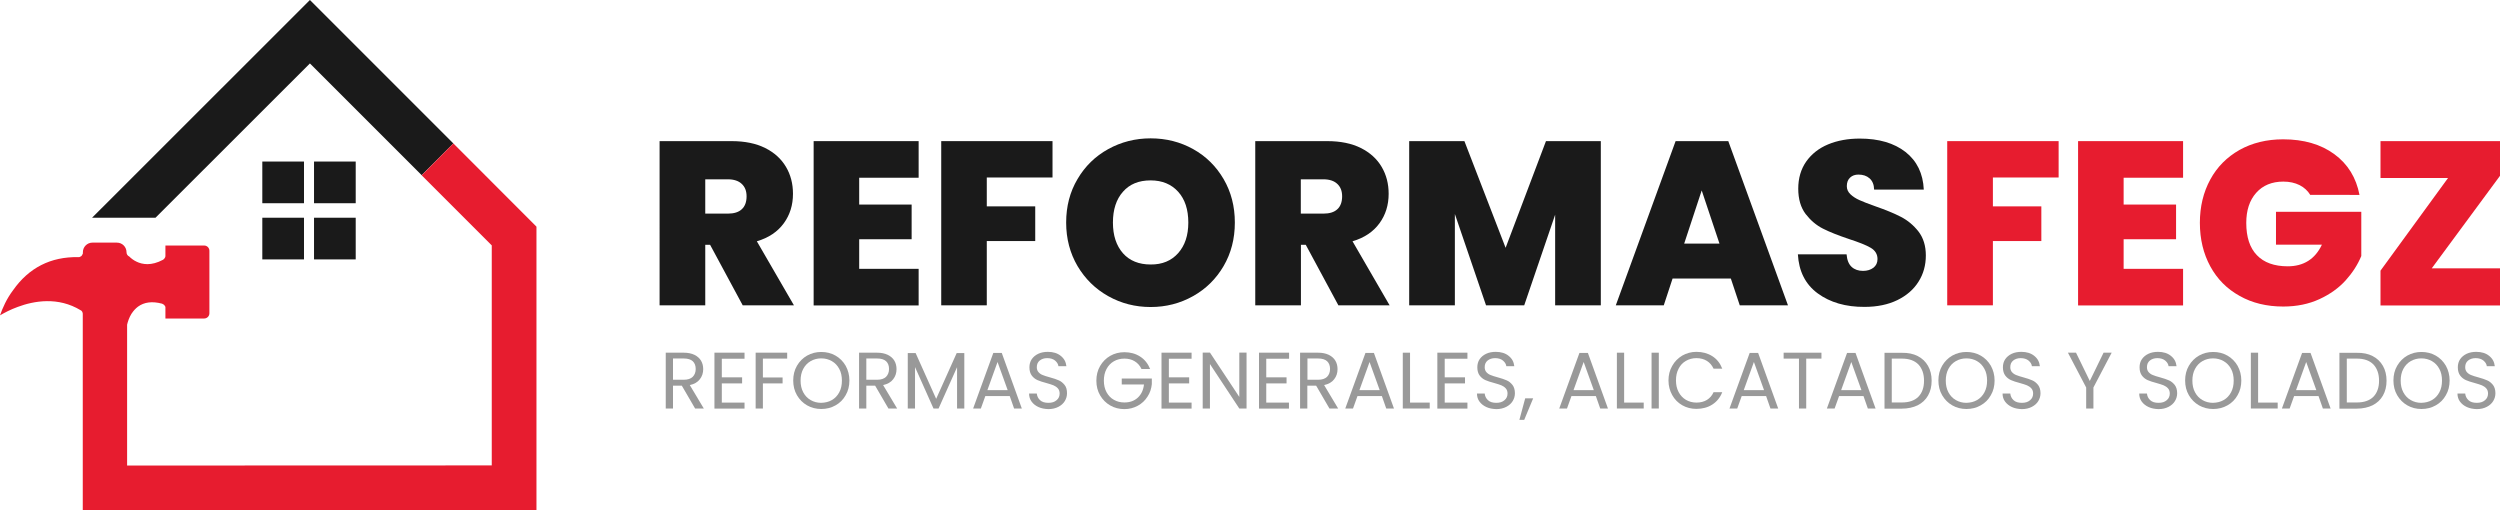 <?xml version="1.0" encoding="utf-8"?>
<!-- Generator: Adobe Illustrator 25.1.0, SVG Export Plug-In . SVG Version: 6.00 Build 0)  -->
<svg version="1.1" id="Layer_1" xmlns="http://www.w3.org/2000/svg" xmlns:xlink="http://www.w3.org/1999/xlink" x="0px" y="0px"
	 width="2069.1px" height="422.3px" viewBox="0 0 2069.1 422.3" style="enable-background:new 0 0 2069.1 422.3;"
	 xml:space="preserve">
<style type="text/css">
	.st0{fill:#1A1A1A;}
	.st1{fill:#E71C2F;}
	.st2{fill:#999999;}
</style>
<g>
	<g>
		<g>
			<g>
				<rect x="217.1" y="133.7" class="st0" width="34.5" height="34.5"/>
				<rect x="217.1" y="180.2" class="st0" width="34.5" height="34.5"/>
				<rect x="259.9" y="133.7" class="st0" width="34.5" height="34.5"/>
				<rect x="259.9" y="180.2" class="st0" width="34.5" height="34.5"/>
			</g>
			<path class="st0" d="M375.2,118.7L256.5,0L76.2,180.2h52.5L256.5,52.5l92.5,92.5"/>
			<path class="st1" d="M375.2,118.7L349,145.1l58,58v182.1l-301.8,0.1V268.7c0.6-2.6,1.7-5.9,3.6-9c0.1-0.1,0.2-0.3,0.3-0.4
				c1.3-2,3-3.9,5.1-5.5c5.2-3.8,11.8-4.6,19.8-2.5c0,0,0,0,0.1,0c0.1,0,0.2,0,0.2,0.1c0,0,0.1,0,0.1,0.1c0.1,0,0.1,0.1,0.2,0.1
				c0.1,0,0.1,0,0.2,0.1c0.1,0,0.1,0.1,0.2,0.1c0.1,0,0.1,0.1,0.2,0.1c0,0,0.1,0.1,0.1,0.1c0.1,0,0.1,0.1,0.2,0.1
				c0,0,0.1,0.1,0.1,0.1c0.1,0,0.1,0.1,0.2,0.1c0,0,0.1,0.1,0.1,0.1c0,0.1,0.1,0.1,0.1,0.2c0,0,0.1,0.1,0.1,0.1c0,0,0.1,0.1,0.1,0.1
				c0,0.1,0.1,0.1,0.1,0.2c0,0,0.1,0.1,0.1,0.1c0,0.1,0.1,0.1,0.1,0.2c0,0,0,0.1,0.1,0.1c0,0.1,0.1,0.1,0.1,0.2c0,0,0,0.1,0.1,0.2
				c0,0.1,0,0.1,0.1,0.2c0,0.1,0,0.1,0,0.2c0,0.1,0,0.1,0,0.2c0,0.1,0,0.1,0,0.2c0,0.1,0,0.1,0,0.2c0,0.1,0,0.2,0,0.2c0,0,0,0,0,0.1
				v8.5l32.1,0c2.3,0,4.3-1.9,4.3-4.3v-51.8c0-2.3-1.9-4.3-4.3-4.3l-32.1,0v8.1c0,0.1,0,0.3,0,0.4c0,0,0,0.1,0,0.1
				c0,0.1,0,0.2,0,0.3c0,0.1,0,0.2-0.1,0.3c0,0,0,0.1,0,0.1c0,0.1-0.1,0.2-0.1,0.3c0,0,0,0.1,0,0.1c0,0.1-0.1,0.1-0.1,0.2
				c0,0,0,0.1-0.1,0.1c0,0.1-0.1,0.1-0.1,0.2c0,0.1-0.1,0.1-0.1,0.2c0,0-0.1,0.1-0.1,0.1c0,0.1-0.1,0.1-0.1,0.2c0,0,0,0.1-0.1,0.1
				c-0.1,0.1-0.1,0.1-0.2,0.2c0,0,0,0-0.1,0.1c-0.1,0.1-0.1,0.1-0.2,0.2c-0.1,0.1-0.1,0.1-0.2,0.2c0,0-0.1,0-0.1,0.1
				c-0.1,0.1-0.2,0.1-0.3,0.2c0,0,0,0,0,0c-4.9,2.6-9.2,3.6-12.9,3.6c-3.6,0-6.6-0.9-8.9-2c-2.8-1.3-4.8-3-6.1-4.3
				c-1.4-0.6-2.3-2-2.3-3.6c0-4.4-3.6-7.9-7.9-7.9H76.5c-4.4,0-7.9,3.6-7.9,7.9v0.1c0,0.1,0,0.1,0,0.2c0,0.1,0,0.1,0,0.2
				c0,0.1,0,0.1,0,0.2c0,0.1,0,0.1,0,0.2c0,0.1,0,0.1,0,0.2c0,0.1,0,0.1-0.1,0.2c0,0.1,0,0.1-0.1,0.2c0,0.1,0,0.1-0.1,0.2
				c0,0.1-0.1,0.1-0.1,0.2c0,0.1-0.1,0.1-0.1,0.2c0,0.1-0.1,0.1-0.1,0.2c0,0-0.1,0.1-0.1,0.2c0,0.1-0.1,0.1-0.1,0.2
				c0,0-0.1,0.1-0.1,0.1c0,0-0.1,0.1-0.1,0.1c0,0-0.1,0.1-0.1,0.1c0,0-0.1,0.1-0.1,0.1c0,0-0.1,0.1-0.1,0.1c0,0-0.1,0.1-0.1,0.1
				c0,0-0.1,0.1-0.1,0.1c-0.1,0-0.1,0.1-0.2,0.1c-0.1,0-0.1,0.1-0.2,0.1c-0.1,0-0.1,0.1-0.2,0.1c-0.1,0-0.1,0.1-0.2,0.1
				c-0.1,0-0.1,0.1-0.2,0.1c-0.1,0-0.1,0-0.2,0.1c-0.1,0-0.2,0-0.2,0.1c0,0-0.1,0-0.1,0c-0.1,0-0.2,0-0.3,0c0,0-0.1,0-0.1,0
				c-0.1,0-0.3,0-0.4,0h-0.1c-22.7-0.4-40.8,8.8-53.8,27.3C5.5,247.2,2.1,255,0,261c3.6-2.1,8.6-4.8,14.7-7
				c13.4-5,33.4-8.6,52.1,2.8c0,0,0,0,0,0c0.1,0.1,0.2,0.1,0.3,0.2c0,0,0.1,0,0.1,0c0.1,0.1,0.2,0.2,0.3,0.3c0,0,0,0.1,0.1,0.1
				c0.1,0.1,0.2,0.2,0.2,0.3c0,0,0.1,0.1,0.1,0.1c0.1,0.1,0.1,0.2,0.2,0.3c0,0,0,0,0,0.1c0.1,0.1,0.1,0.3,0.2,0.4c0,0,0,0,0,0.1
				c0,0.1,0.1,0.2,0.1,0.4c0,0,0,0.1,0,0.1c0,0.1,0.1,0.2,0.1,0.3c0,0,0,0.1,0,0.1c0,0.2,0,0.3,0,0.5v8.7l0,1.2l0,152.4l0.2,0l0,0
				h375.3V187.6L375.2,118.7z"/>
		</g>
	</g>
	<g>
		<g>
			<g>
				<path class="st0" d="M614.7,252.7l-27-50.1h-4v50.1h-37.8V116.8h59.6c10.9,0,20.2,1.9,27.8,5.7c7.6,3.8,13.3,9,17.2,15.6
					c3.9,6.6,5.8,14,5.8,22.3c0,9.3-2.5,17.4-7.6,24.4c-5.1,7-12.5,12-22.3,14.9l30.7,53H614.7z M583.7,176.8h18.7
					c5.1,0,9-1.2,11.6-3.7c2.6-2.4,3.9-6,3.9-10.6c0-4.4-1.3-7.8-4-10.3c-2.6-2.5-6.5-3.8-11.5-3.8h-18.7V176.8z"/>
				<path class="st0" d="M711.1,147.1v22.2h43.4V198h-43.4v24.5h49.2v30.3h-86.9V116.8h86.9v30.3H711.1z"/>
				<path class="st0" d="M871.1,116.8v30.1h-54.4v23.9h40.1v28.7h-40.1v53.2H779V116.8H871.1z"/>
				<path class="st0" d="M917.2,245.1c-10.7-6-19.1-14.3-25.4-24.9c-6.2-10.6-9.4-22.6-9.4-36c0-13.4,3.1-25.4,9.4-36
					c6.2-10.6,14.7-18.9,25.4-24.8c10.7-5.9,22.4-8.9,35.1-8.9c12.9,0,24.6,3,35.2,8.9c10.6,5.9,19,14.2,25.2,24.8
					c6.2,10.6,9.3,22.6,9.3,36c0,13.4-3.1,25.4-9.3,36c-6.2,10.6-14.6,18.9-25.3,24.9c-10.7,6-22.4,9-35.1,9
					C939.6,254.1,927.9,251.1,917.2,245.1z M975.1,209.5c5.6-6.3,8.4-14.7,8.4-25.3c0-10.8-2.8-19.3-8.4-25.5
					c-5.6-6.2-13.2-9.4-22.8-9.4c-9.8,0-17.4,3.1-22.9,9.4c-5.5,6.2-8.3,14.7-8.3,25.5c0,10.7,2.8,19.1,8.3,25.4
					c5.5,6.2,13.2,9.3,22.9,9.3C961.9,219,969.5,215.8,975.1,209.5z"/>
				<path class="st0" d="M1107.7,252.7l-27-50.1h-4v50.1h-37.8V116.8h59.6c10.9,0,20.2,1.9,27.8,5.7c7.6,3.8,13.3,9,17.2,15.6
					c3.9,6.6,5.8,14,5.8,22.3c0,9.3-2.5,17.4-7.6,24.4c-5.1,7-12.5,12-22.3,14.9l30.7,53H1107.7z M1076.6,176.8h18.7
					c5.1,0,9-1.2,11.6-3.7c2.6-2.4,3.9-6,3.9-10.6c0-4.4-1.3-7.8-4-10.3c-2.6-2.5-6.5-3.8-11.5-3.8h-18.7V176.8z"/>
				<path class="st0" d="M1324.9,116.8v135.9h-37.8v-75l-25.6,75h-31.6l-25.8-75.6v75.6h-37.8V116.8h45.7l34.1,88.3l33.4-88.3
					H1324.9z"/>
				<path class="st0" d="M1432.5,230.5h-48.2l-7.3,22.2h-39.7l49.5-135.9h43.6l49.4,135.9h-39.9L1432.5,230.5z M1423.1,201.6
					l-14.7-44l-14.5,44H1423.1z"/>
				<path class="st0" d="M1504.4,242.8c-10.2-7.5-15.6-18.3-16.4-32.3h40.3c0.4,4.8,1.8,8.2,4.2,10.4c2.4,2.2,5.6,3.3,9.4,3.3
					c3.5,0,6.3-0.9,8.6-2.6c2.2-1.7,3.4-4.1,3.4-7.2c0-4-1.9-7.1-5.6-9.3c-3.7-2.2-9.8-4.6-18.1-7.3c-8.9-3-16-5.8-21.5-8.6
					c-5.5-2.8-10.2-6.8-14.3-12.1c-4-5.3-6.1-12.3-6.1-20.9c0-8.7,2.2-16.2,6.6-22.5c4.4-6.2,10.4-11,18.1-14.2
					c7.7-3.2,16.5-4.8,26.2-4.8c15.8,0,28.4,3.7,37.9,11.1c9.4,7.4,14.5,17.8,15.1,31.1h-41.1c-0.1-4.1-1.4-7.2-3.8-9.3
					c-2.4-2.1-5.4-3.1-9.2-3.1c-2.8,0-5.1,0.8-6.9,2.5c-1.8,1.7-2.7,4-2.7,7.1c0,2.6,1,4.8,3,6.7c2,1.9,4.5,3.5,7.4,4.8
					c3,1.3,7.3,3.1,13.1,5.1c8.6,3,15.7,5.9,21.3,8.8s10.4,6.9,14.5,12.1c4,5.2,6.1,11.8,6.1,19.8c0,8.1-2,15.4-6.1,21.8
					c-4,6.4-9.9,11.5-17.5,15.2c-7.6,3.7-16.7,5.6-27.1,5.6C1527.6,254.1,1514.6,250.3,1504.4,242.8z"/>
				<path class="st1" d="M1703.8,116.8v30.1h-54.4v23.9h40.1v28.7h-40.1v53.2h-37.8V116.8H1703.8z"/>
				<path class="st1" d="M1757.6,147.1v22.2h43.4V198h-43.4v24.5h49.2v30.3h-86.9V116.8h86.9v30.3H1757.6z"/>
				<path class="st1" d="M1912.2,161.5c-2.2-3.6-5.2-6.4-9-8.3c-3.8-1.9-8.3-2.9-13.4-2.9c-9.5,0-17,3.1-22.5,9.3
					c-5.5,6.2-8.2,14.5-8.2,24.9c0,11.7,2.9,20.6,8.8,26.7c5.8,6.1,14.4,9.2,25.5,9.2c13.2,0,22.7-6,28.3-17.9h-38v-27.2h70.6v36.6
					c-3,7.2-7.3,13.9-13,20.2c-5.7,6.3-13,11.5-21.7,15.5c-8.7,4-18.7,6.1-29.9,6.1c-13.6,0-25.7-2.9-36.1-8.8
					c-10.5-5.8-18.6-14-24.3-24.5c-5.7-10.5-8.6-22.5-8.6-36c0-13.4,2.9-25.3,8.6-35.8c5.7-10.5,13.8-18.6,24.2-24.5
					c10.4-5.8,22.4-8.8,36.1-8.8c17.1,0,31.2,4.1,42.4,12.3c11.2,8.2,18.1,19.5,20.8,33.7H1912.2z"/>
				<path class="st1" d="M2012.6,222.1h56.5v30.7h-98.9V224l55.9-76.7h-55.9v-30.5h98.9v28.7L2012.6,222.1z"/>
			</g>
		</g>
		<g>
			<path class="st2" d="M575.3,338.1l-11-18.9H557v18.9h-6v-46.2h14.9c3.5,0,6.4,0.6,8.9,1.8c2.4,1.2,4.2,2.8,5.4,4.8
				c1.2,2,1.8,4.4,1.8,7c0,3.2-0.9,6-2.8,8.4c-1.8,2.4-4.6,4-8.3,4.8l11.6,19.4H575.3z M557,314.3h8.9c3.3,0,5.7-0.8,7.4-2.4
				c1.6-1.6,2.5-3.8,2.5-6.5c0-2.7-0.8-4.9-2.4-6.4c-1.6-1.5-4.1-2.3-7.4-2.3H557V314.3z"/>
			<path class="st2" d="M597.4,296.8v15.5h16.8v5h-16.8v15.9h18.8v5h-24.9v-46.3h24.9v5H597.4z"/>
			<path class="st2" d="M651.5,291.9v4.9h-20.1v15.6h16.3v4.9h-16.3v20.8h-6v-46.2H651.5z"/>
			<path class="st2" d="M668,335.5c-3.5-2-6.3-4.8-8.4-8.4c-2.1-3.6-3.1-7.7-3.1-12.2s1-8.6,3.1-12.2c2.1-3.6,4.9-6.4,8.4-8.4
				c3.5-2,7.5-3,11.7-3c4.3,0,8.3,1,11.8,3c3.5,2,6.3,4.8,8.4,8.4c2,3.6,3.1,7.7,3.1,12.2c0,4.6-1,8.6-3.1,12.2
				c-2,3.6-4.8,6.4-8.4,8.4c-3.5,2-7.5,3-11.8,3C675.5,338.5,671.5,337.5,668,335.5z M688.5,331.1c2.6-1.5,4.6-3.6,6.1-6.4
				c1.5-2.8,2.2-6,2.2-9.7c0-3.7-0.7-7-2.2-9.7c-1.5-2.8-3.5-4.9-6.1-6.4c-2.6-1.5-5.5-2.3-8.8-2.3c-3.3,0-6.2,0.8-8.8,2.3
				c-2.6,1.5-4.6,3.6-6.1,6.4c-1.5,2.8-2.2,6-2.2,9.7c0,3.7,0.7,6.9,2.2,9.7c1.5,2.8,3.5,4.9,6.1,6.4c2.6,1.5,5.5,2.3,8.7,2.3
				C683,333.3,685.9,332.6,688.5,331.1z"/>
			<path class="st2" d="M735.3,338.1l-11-18.9H717v18.9h-6v-46.2h14.9c3.5,0,6.4,0.6,8.9,1.8c2.4,1.2,4.2,2.8,5.4,4.8
				c1.2,2,1.8,4.4,1.8,7c0,3.2-0.9,6-2.8,8.4c-1.8,2.4-4.6,4-8.3,4.8l11.6,19.4H735.3z M717,314.3h8.9c3.3,0,5.7-0.8,7.4-2.4
				c1.6-1.6,2.5-3.8,2.5-6.5c0-2.7-0.8-4.9-2.4-6.4c-1.6-1.5-4.1-2.3-7.4-2.3H717V314.3z"/>
			<path class="st2" d="M798.1,292.2v45.9h-6v-34.2l-15.3,34.2h-4.2l-15.3-34.3v34.3h-6v-45.9h6.5l17,37.9l17-37.9H798.1z"/>
			<path class="st2" d="M835.7,327.8h-20.2l-3.7,10.3h-6.4l16.7-46h7l16.6,46h-6.4L835.7,327.8z M834,322.9l-8.4-23.3l-8.4,23.3H834
				z"/>
			<path class="st2" d="M859.5,336.9c-2.4-1.1-4.3-2.6-5.7-4.5c-1.4-1.9-2.1-4.1-2.1-6.7h6.4c0.2,2.2,1.1,4,2.7,5.5
				c1.6,1.5,3.9,2.2,6.9,2.2c2.9,0,5.1-0.7,6.8-2.2c1.7-1.4,2.5-3.3,2.5-5.5c0-1.8-0.5-3.2-1.5-4.3c-1-1.1-2.2-1.9-3.6-2.5
				c-1.5-0.6-3.4-1.2-5.9-1.9c-3.1-0.8-5.5-1.6-7.3-2.4c-1.8-0.8-3.4-2-4.7-3.7c-1.3-1.7-2-4-2-6.9c0-2.5,0.6-4.8,1.9-6.7
				c1.3-1.9,3.1-3.4,5.4-4.5c2.3-1.1,5-1.6,8-1.6c4.3,0,7.9,1.1,10.6,3.3c2.8,2.2,4.3,5,4.7,8.6H876c-0.2-1.8-1.2-3.3-2.8-4.7
				c-1.6-1.3-3.8-2-6.5-2c-2.5,0-4.6,0.7-6.2,2c-1.6,1.3-2.4,3.1-2.4,5.5c0,1.7,0.5,3.1,1.4,4.1c1,1.1,2.1,1.9,3.5,2.4
				c1.4,0.6,3.3,1.2,5.9,1.9c3.1,0.8,5.5,1.7,7.4,2.5c1.9,0.8,3.4,2.1,4.8,3.8s2,4,2,6.9c0,2.3-0.6,4.4-1.8,6.4
				c-1.2,2-3,3.6-5.3,4.8c-2.3,1.2-5.1,1.9-8.3,1.9C864.7,338.5,861.9,338,859.5,336.9z"/>
			<path class="st2" d="M944.7,305.3c-1.3-2.7-3.1-4.8-5.6-6.3c-2.4-1.5-5.3-2.2-8.5-2.2c-3.2,0-6.1,0.7-8.7,2.2
				c-2.6,1.5-4.6,3.6-6.1,6.4c-1.5,2.8-2.2,6-2.2,9.6c0,3.6,0.7,6.8,2.2,9.6c1.5,2.7,3.5,4.9,6.1,6.3c2.6,1.5,5.5,2.2,8.7,2.2
				c4.5,0,8.2-1.3,11.1-4c2.9-2.7,4.6-6.3,5.1-10.9h-18.4v-4.9h24.9v4.6c-0.4,3.8-1.5,7.3-3.6,10.4c-2,3.2-4.7,5.7-8,7.5
				c-3.3,1.8-7,2.8-11.1,2.8c-4.3,0-8.2-1-11.7-3c-3.5-2-6.3-4.8-8.4-8.4s-3.1-7.6-3.1-12.1s1-8.6,3.1-12.2c2.1-3.6,4.9-6.4,8.4-8.4
				c3.5-2,7.5-3,11.7-3c4.9,0,9.3,1.2,13,3.6c3.8,2.4,6.5,5.9,8.3,10.3H944.7z"/>
			<path class="st2" d="M967.4,296.8v15.5h16.8v5h-16.8v15.9h18.8v5h-24.9v-46.3h24.9v5H967.4z"/>
			<path class="st2" d="M1031.7,338.1h-6l-24.3-36.8v36.8h-6v-46.3h6l24.3,36.7v-36.7h6V338.1z"/>
			<path class="st2" d="M1048,296.8v15.5h16.8v5H1048v15.9h18.8v5H1042v-46.3h24.9v5H1048z"/>
			<path class="st2" d="M1100.3,338.1l-11-18.9h-7.3v18.9h-6v-46.2h14.9c3.5,0,6.4,0.6,8.9,1.8c2.4,1.2,4.2,2.8,5.4,4.8
				c1.2,2,1.8,4.4,1.8,7c0,3.2-0.9,6-2.8,8.4c-1.8,2.4-4.6,4-8.3,4.8l11.6,19.4H1100.3z M1082,314.3h8.9c3.3,0,5.7-0.8,7.4-2.4
				c1.6-1.6,2.5-3.8,2.5-6.5c0-2.7-0.8-4.9-2.4-6.4c-1.6-1.5-4.1-2.3-7.4-2.3h-8.9V314.3z"/>
			<path class="st2" d="M1143.7,327.8h-20.2l-3.7,10.3h-6.4l16.7-46h7l16.6,46h-6.4L1143.7,327.8z M1141.9,322.9l-8.4-23.3
				l-8.4,23.3H1141.9z"/>
			<path class="st2" d="M1167.1,333.2h16.2v4.9H1161v-46.2h6V333.2z"/>
			<path class="st2" d="M1195.7,296.8v15.5h16.8v5h-16.8v15.9h18.8v5h-24.9v-46.3h24.9v5H1195.7z"/>
			<path class="st2" d="M1230.2,336.9c-2.4-1.1-4.3-2.6-5.7-4.5c-1.4-1.9-2.1-4.1-2.1-6.7h6.4c0.2,2.2,1.1,4,2.7,5.5
				c1.6,1.5,3.9,2.2,6.9,2.2c2.9,0,5.1-0.7,6.8-2.2c1.7-1.4,2.5-3.3,2.5-5.5c0-1.8-0.5-3.2-1.5-4.3c-1-1.1-2.2-1.9-3.6-2.5
				c-1.5-0.6-3.4-1.2-5.9-1.9c-3.1-0.8-5.5-1.6-7.3-2.4c-1.8-0.8-3.4-2-4.7-3.7c-1.3-1.7-2-4-2-6.9c0-2.5,0.6-4.8,1.9-6.7
				c1.3-1.9,3.1-3.4,5.4-4.5c2.3-1.1,5-1.6,8-1.6c4.3,0,7.9,1.1,10.6,3.3c2.8,2.2,4.3,5,4.7,8.6h-6.6c-0.2-1.8-1.2-3.3-2.8-4.7
				c-1.6-1.3-3.8-2-6.5-2c-2.5,0-4.6,0.7-6.2,2c-1.6,1.3-2.4,3.1-2.4,5.5c0,1.7,0.5,3.1,1.4,4.1s2.1,1.9,3.5,2.4
				c1.4,0.6,3.3,1.2,5.9,1.9c3.1,0.8,5.5,1.7,7.4,2.5c1.9,0.8,3.4,2.1,4.8,3.8c1.3,1.7,2,4,2,6.9c0,2.3-0.6,4.4-1.8,6.4
				c-1.2,2-3,3.6-5.3,4.8s-5.1,1.9-8.3,1.9C1235.3,338.5,1232.6,338,1230.2,336.9z"/>
			<path class="st2" d="M1268.9,329.7l-7.4,17.8h-4l4.8-17.8H1268.9z"/>
			<path class="st2" d="M1320.8,327.8h-20.2l-3.7,10.3h-6.4l16.7-46h7l16.6,46h-6.4L1320.8,327.8z M1319.1,322.9l-8.4-23.3
				l-8.4,23.3H1319.1z"/>
			<path class="st2" d="M1344.2,333.2h16.2v4.9h-22.2v-46.2h6V333.2z"/>
			<path class="st2" d="M1372.9,291.9v46.2h-6v-46.2H1372.9z"/>
			<path class="st2" d="M1384,302.8c2-3.6,4.8-6.4,8.3-8.5c3.5-2,7.4-3.1,11.7-3.1c5,0,9.4,1.2,13.2,3.6c3.8,2.4,6.5,5.9,8.2,10.3
				h-7.2c-1.3-2.8-3.1-4.9-5.5-6.4c-2.4-1.5-5.3-2.3-8.7-2.3c-3.2,0-6.1,0.8-8.7,2.3c-2.6,1.5-4.6,3.6-6,6.4c-1.5,2.8-2.2,6-2.2,9.7
				c0,3.7,0.7,6.9,2.2,9.7s3.5,4.9,6,6.4c2.6,1.5,5.5,2.3,8.7,2.3c3.4,0,6.2-0.7,8.7-2.2c2.4-1.5,4.3-3.6,5.5-6.4h7.2
				c-1.7,4.4-4.5,7.8-8.2,10.2s-8.2,3.6-13.2,3.6c-4.3,0-8.2-1-11.7-3c-3.5-2-6.3-4.8-8.3-8.4c-2-3.6-3.1-7.6-3.1-12.1
				S1381.9,306.4,1384,302.8z"/>
			<path class="st2" d="M1461.7,327.8h-20.2l-3.7,10.3h-6.4l16.7-46h7l16.6,46h-6.4L1461.7,327.8z M1460,322.9l-8.4-23.3l-8.4,23.3
				H1460z"/>
			<path class="st2" d="M1507.5,291.9v4.9h-12.6v41.3h-6v-41.3h-12.7v-4.9H1507.5z"/>
			<path class="st2" d="M1542.3,327.8h-20.2l-3.7,10.3h-6.4l16.7-46h7l16.6,46h-6.4L1542.3,327.8z M1540.6,322.9l-8.4-23.3
				l-8.4,23.3H1540.6z"/>
			<path class="st2" d="M1587.2,294.7c3.7,1.9,6.5,4.6,8.5,8.1c2,3.5,3,7.6,3,12.3c0,4.7-1,8.8-3,12.3c-2,3.5-4.8,6.1-8.5,8
				c-3.7,1.8-8.1,2.8-13.1,2.8h-14.4v-46.2h14.4C1579.1,291.9,1583.5,292.8,1587.2,294.7z M1587.7,328.4c3.1-3.2,4.7-7.6,4.7-13.3
				c0-5.7-1.6-10.2-4.7-13.5c-3.2-3.2-7.7-4.8-13.6-4.8h-8.4v36.3h8.4C1580,333.1,1584.6,331.5,1587.7,328.4z"/>
			<path class="st2" d="M1615.8,335.5c-3.5-2-6.3-4.8-8.4-8.4c-2.1-3.6-3.1-7.7-3.1-12.2s1-8.6,3.1-12.2c2.1-3.6,4.9-6.4,8.4-8.4
				c3.5-2,7.5-3,11.7-3c4.3,0,8.3,1,11.8,3c3.5,2,6.3,4.8,8.4,8.4c2,3.6,3.1,7.7,3.1,12.2c0,4.6-1,8.6-3.1,12.2
				c-2,3.6-4.8,6.4-8.4,8.4c-3.5,2-7.5,3-11.8,3C1623.2,338.5,1619.3,337.5,1615.8,335.5z M1636.3,331.1c2.6-1.5,4.6-3.6,6.1-6.4
				c1.5-2.8,2.2-6,2.2-9.7c0-3.7-0.7-7-2.2-9.7c-1.5-2.8-3.5-4.9-6.1-6.4c-2.6-1.5-5.5-2.3-8.8-2.3c-3.3,0-6.2,0.8-8.8,2.3
				c-2.6,1.5-4.6,3.6-6.1,6.4c-1.5,2.8-2.2,6-2.2,9.7c0,3.7,0.7,6.9,2.2,9.7c1.5,2.8,3.5,4.9,6.1,6.4c2.6,1.5,5.5,2.3,8.7,2.3
				C1630.8,333.3,1633.7,332.6,1636.3,331.1z"/>
			<path class="st2" d="M1665.2,336.9c-2.4-1.1-4.3-2.6-5.7-4.5c-1.4-1.9-2.1-4.1-2.1-6.7h6.4c0.2,2.2,1.1,4,2.7,5.5
				c1.6,1.5,3.9,2.2,6.9,2.2c2.9,0,5.1-0.7,6.8-2.2c1.7-1.4,2.5-3.3,2.5-5.5c0-1.8-0.5-3.2-1.5-4.3c-1-1.1-2.2-1.9-3.6-2.5
				c-1.5-0.6-3.4-1.2-5.9-1.9c-3.1-0.8-5.5-1.6-7.3-2.4c-1.8-0.8-3.4-2-4.7-3.7c-1.3-1.7-2-4-2-6.9c0-2.5,0.6-4.8,1.9-6.7
				c1.3-1.9,3.1-3.4,5.4-4.5c2.3-1.1,5-1.6,8-1.6c4.3,0,7.9,1.1,10.6,3.3c2.8,2.2,4.3,5,4.7,8.6h-6.6c-0.2-1.8-1.2-3.3-2.8-4.7
				c-1.6-1.3-3.8-2-6.5-2c-2.5,0-4.6,0.7-6.2,2c-1.6,1.3-2.4,3.1-2.4,5.5c0,1.7,0.5,3.1,1.4,4.1s2.1,1.9,3.5,2.4
				c1.4,0.6,3.3,1.2,5.9,1.9c3.1,0.8,5.5,1.7,7.4,2.5c1.9,0.8,3.4,2.1,4.8,3.8c1.3,1.7,2,4,2,6.9c0,2.3-0.6,4.4-1.8,6.4
				c-1.2,2-3,3.6-5.3,4.8s-5.1,1.9-8.3,1.9C1670.3,338.5,1667.6,338,1665.2,336.9z"/>
			<path class="st2" d="M1747.7,291.9l-15.1,28.8v17.4h-6v-17.4l-15.1-28.8h6.7l11.4,23.4l11.4-23.4H1747.7z"/>
			<path class="st2" d="M1778.3,336.9c-2.4-1.1-4.3-2.6-5.7-4.5c-1.4-1.9-2.1-4.1-2.1-6.7h6.4c0.2,2.2,1.1,4,2.7,5.5
				c1.6,1.5,3.9,2.2,6.9,2.2c2.9,0,5.1-0.7,6.8-2.2c1.7-1.4,2.5-3.3,2.5-5.5c0-1.8-0.5-3.2-1.5-4.3c-1-1.1-2.2-1.9-3.6-2.5
				c-1.5-0.6-3.4-1.2-5.9-1.9c-3.1-0.8-5.5-1.6-7.3-2.4c-1.8-0.8-3.4-2-4.7-3.7c-1.3-1.7-2-4-2-6.9c0-2.5,0.6-4.8,1.9-6.7
				c1.3-1.9,3.1-3.4,5.4-4.5c2.3-1.1,5-1.6,8-1.6c4.3,0,7.9,1.1,10.6,3.3c2.8,2.2,4.3,5,4.7,8.6h-6.6c-0.2-1.8-1.2-3.3-2.8-4.7
				c-1.6-1.3-3.8-2-6.5-2c-2.5,0-4.6,0.7-6.2,2c-1.6,1.3-2.4,3.1-2.4,5.5c0,1.7,0.5,3.1,1.4,4.1s2.1,1.9,3.5,2.4
				c1.4,0.6,3.3,1.2,5.9,1.9c3.1,0.8,5.5,1.7,7.4,2.5c1.9,0.8,3.4,2.1,4.8,3.8c1.3,1.7,2,4,2,6.9c0,2.3-0.6,4.4-1.8,6.4
				c-1.2,2-3,3.6-5.3,4.8s-5.1,1.9-8.3,1.9C1783.4,338.5,1780.7,338,1778.3,336.9z"/>
			<path class="st2" d="M1820,335.5c-3.5-2-6.3-4.8-8.4-8.4c-2.1-3.6-3.1-7.7-3.1-12.2s1-8.6,3.1-12.2c2.1-3.6,4.9-6.4,8.4-8.4
				c3.5-2,7.5-3,11.7-3c4.3,0,8.3,1,11.8,3c3.5,2,6.3,4.8,8.4,8.4c2,3.6,3.1,7.7,3.1,12.2c0,4.6-1,8.6-3.1,12.2
				c-2,3.6-4.8,6.4-8.4,8.4c-3.5,2-7.5,3-11.8,3C1827.4,338.5,1823.5,337.5,1820,335.5z M1840.4,331.1c2.6-1.5,4.6-3.6,6.1-6.4
				c1.5-2.8,2.2-6,2.2-9.7c0-3.7-0.7-7-2.2-9.7c-1.5-2.8-3.5-4.9-6.1-6.4c-2.6-1.5-5.5-2.3-8.8-2.3c-3.3,0-6.2,0.8-8.8,2.3
				c-2.6,1.5-4.6,3.6-6.1,6.4c-1.5,2.8-2.2,6-2.2,9.7c0,3.7,0.7,6.9,2.2,9.7c1.5,2.8,3.5,4.9,6.1,6.4c2.6,1.5,5.5,2.3,8.7,2.3
				C1834.9,333.3,1837.8,332.6,1840.4,331.1z"/>
			<path class="st2" d="M1868.9,333.2h16.2v4.9h-22.2v-46.2h6V333.2z"/>
			<path class="st2" d="M1918.9,327.8h-20.2l-3.7,10.3h-6.4l16.7-46h7l16.6,46h-6.4L1918.9,327.8z M1917.1,322.9l-8.4-23.3
				l-8.4,23.3H1917.1z"/>
			<path class="st2" d="M1963.7,294.7c3.7,1.9,6.5,4.6,8.5,8.1c2,3.5,3,7.6,3,12.3c0,4.7-1,8.8-3,12.3c-2,3.5-4.8,6.1-8.5,8
				c-3.7,1.8-8.1,2.8-13.1,2.8h-14.4v-46.2h14.4C1955.7,291.9,1960,292.8,1963.7,294.7z M1964.3,328.4c3.1-3.2,4.7-7.6,4.7-13.3
				c0-5.7-1.6-10.2-4.7-13.5c-3.2-3.2-7.7-4.8-13.6-4.8h-8.4v36.3h8.4C1956.6,333.1,1961.2,331.5,1964.3,328.4z"/>
			<path class="st2" d="M1992.4,335.5c-3.5-2-6.3-4.8-8.4-8.4c-2.1-3.6-3.1-7.7-3.1-12.2s1-8.6,3.1-12.2c2.1-3.6,4.9-6.4,8.4-8.4
				c3.5-2,7.5-3,11.7-3c4.3,0,8.3,1,11.8,3c3.5,2,6.3,4.8,8.4,8.4c2,3.6,3.1,7.7,3.1,12.2c0,4.6-1,8.6-3.1,12.2
				c-2,3.6-4.8,6.4-8.4,8.4c-3.5,2-7.5,3-11.8,3C1999.8,338.5,1995.9,337.5,1992.4,335.5z M2012.8,331.1c2.6-1.5,4.6-3.6,6.1-6.4
				c1.5-2.8,2.2-6,2.2-9.7c0-3.7-0.7-7-2.2-9.7c-1.5-2.8-3.5-4.9-6.1-6.4c-2.6-1.5-5.5-2.3-8.8-2.3c-3.3,0-6.2,0.8-8.8,2.3
				c-2.6,1.5-4.6,3.6-6.1,6.4c-1.5,2.8-2.2,6-2.2,9.7c0,3.7,0.7,6.9,2.2,9.7c1.5,2.8,3.5,4.9,6.1,6.4c2.6,1.5,5.5,2.3,8.7,2.3
				C2007.3,333.3,2010.2,332.6,2012.8,331.1z"/>
			<path class="st2" d="M2041.7,336.9c-2.4-1.1-4.3-2.6-5.7-4.5c-1.4-1.9-2.1-4.1-2.1-6.7h6.4c0.2,2.2,1.1,4,2.7,5.5
				c1.6,1.5,3.9,2.2,6.9,2.2c2.9,0,5.1-0.7,6.8-2.2c1.7-1.4,2.5-3.3,2.5-5.5c0-1.8-0.5-3.2-1.5-4.3c-1-1.1-2.2-1.9-3.6-2.5
				c-1.5-0.6-3.4-1.2-5.9-1.9c-3.1-0.8-5.5-1.6-7.3-2.4c-1.8-0.8-3.4-2-4.7-3.7c-1.3-1.7-2-4-2-6.9c0-2.5,0.6-4.8,1.9-6.7
				c1.3-1.9,3.1-3.4,5.4-4.5c2.3-1.1,5-1.6,8-1.6c4.3,0,7.9,1.1,10.6,3.3c2.8,2.2,4.3,5,4.7,8.6h-6.6c-0.2-1.8-1.2-3.3-2.8-4.7
				c-1.6-1.3-3.8-2-6.5-2c-2.5,0-4.6,0.7-6.2,2c-1.6,1.3-2.4,3.1-2.4,5.5c0,1.7,0.5,3.1,1.4,4.1s2.1,1.9,3.5,2.4
				c1.4,0.6,3.3,1.2,5.9,1.9c3.1,0.8,5.5,1.7,7.4,2.5c1.9,0.8,3.4,2.1,4.8,3.8c1.3,1.7,2,4,2,6.9c0,2.3-0.6,4.4-1.8,6.4
				c-1.2,2-3,3.6-5.3,4.8s-5.1,1.9-8.3,1.9C2046.9,338.5,2044.1,338,2041.7,336.9z"/>
		</g>
	</g>
</g>
</svg>
